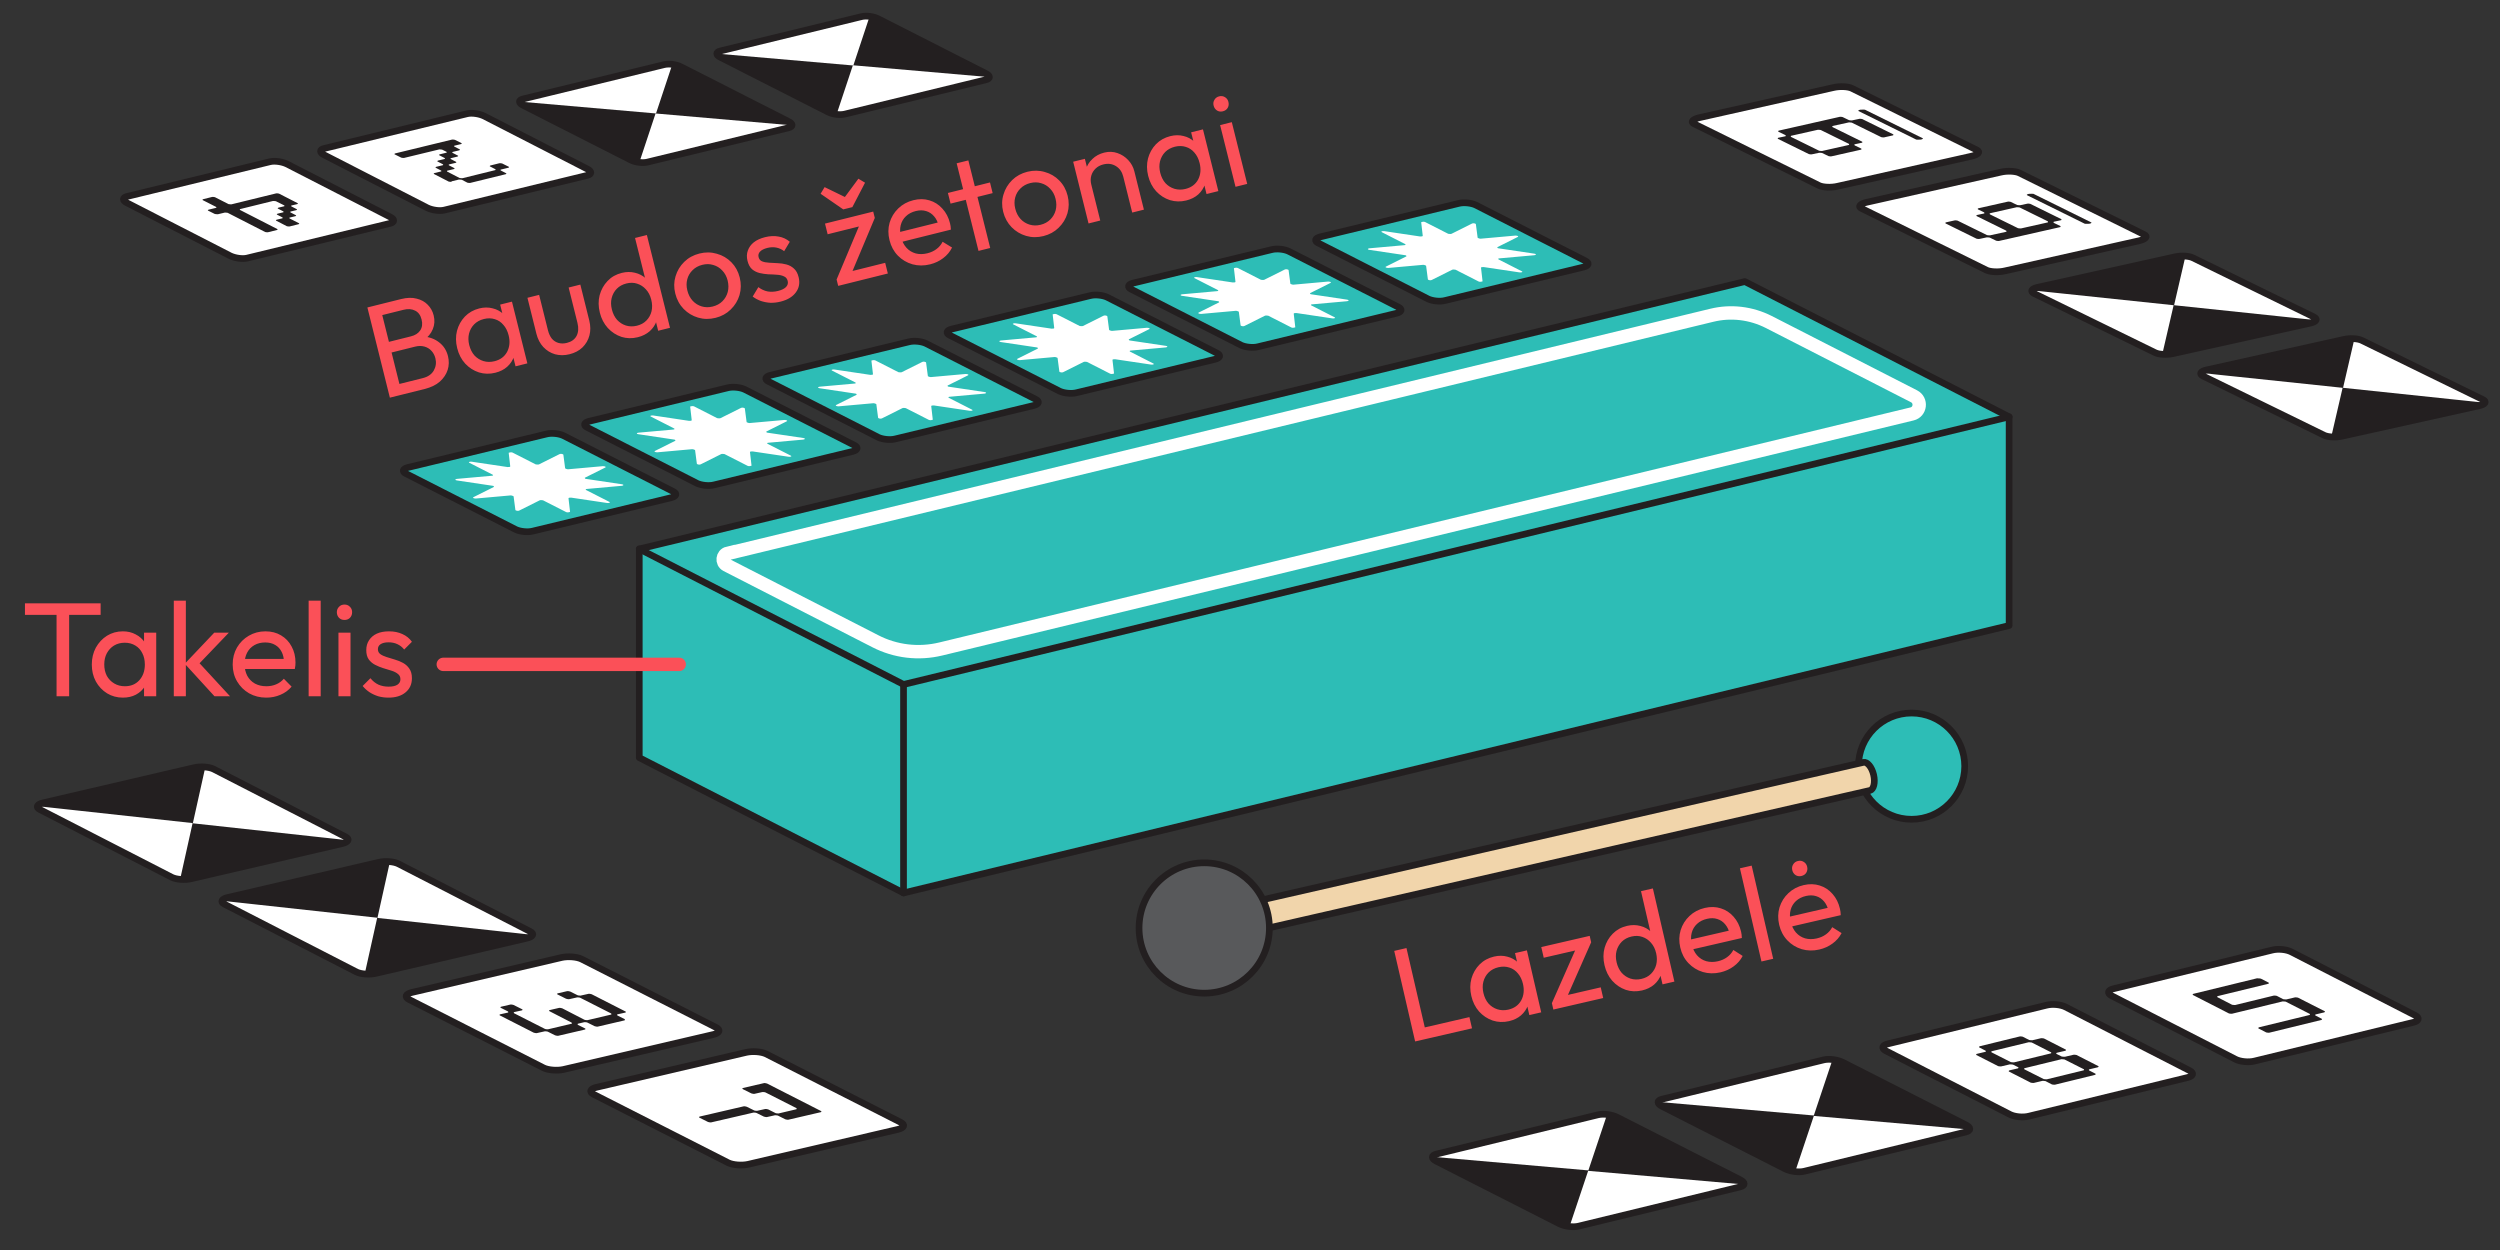 <svg width="112" height="56" viewBox="0 0 112 56" fill="none" xmlns="http://www.w3.org/2000/svg">
<rect x="0" y="0" width="112" height="56" fill="#333333" stroke="none"/>
<path d="M23.869 23.794L30.079 22.294C30.309 22.234 30.349 22.114 30.169 22.024L25.239 19.514C25.049 19.424 24.709 19.384 24.479 19.444L18.269 20.944C18.039 21.004 17.999 21.124 18.179 21.214L23.109 23.724C23.299 23.814 23.639 23.854 23.869 23.794Z" fill="#2DBDB6"/>
<path d="M23.869 23.794L30.079 22.294C30.309 22.234 30.349 22.114 30.169 22.024L25.239 19.514C25.049 19.424 24.709 19.384 24.479 19.444L18.269 20.944C18.039 21.004 17.999 21.124 18.179 21.214L23.109 23.724C23.299 23.814 23.639 23.854 23.869 23.794Z" stroke="#231F20" stroke-width="0.3" stroke-miterlimit="10"/>
<path d="M27.119 20.944L26.199 21.404C26.199 21.404 26.199 21.454 26.249 21.454L27.859 21.694C27.949 21.704 27.949 21.754 27.859 21.764L26.299 21.904C26.239 21.904 26.219 21.934 26.259 21.954L27.299 22.484C27.359 22.514 27.289 22.544 27.199 22.534L25.589 22.294C25.529 22.294 25.469 22.294 25.469 22.324L25.539 22.934C25.539 22.934 25.429 22.974 25.369 22.944L24.329 22.414C24.329 22.414 24.209 22.394 24.179 22.414L23.259 22.874C23.209 22.904 23.089 22.874 23.089 22.844L23.009 22.234C23.009 22.234 22.939 22.194 22.879 22.194L21.319 22.334C21.229 22.334 21.159 22.304 21.209 22.274L22.129 21.814C22.129 21.814 22.129 21.764 22.079 21.764L20.469 21.524C20.379 21.514 20.379 21.464 20.469 21.454L22.029 21.314C22.089 21.314 22.109 21.284 22.069 21.264L21.029 20.734C20.969 20.704 21.039 20.674 21.129 20.684L22.739 20.924C22.799 20.924 22.859 20.924 22.859 20.894L22.789 20.284C22.789 20.284 22.899 20.244 22.959 20.274L23.999 20.804C23.999 20.804 24.119 20.824 24.149 20.804L25.069 20.344C25.119 20.314 25.239 20.344 25.239 20.374L25.319 20.984C25.319 20.984 25.389 21.024 25.449 21.024L27.009 20.884C27.099 20.884 27.169 20.914 27.119 20.944Z" fill="white"/>
<path d="M31.989 21.724L38.199 20.224C38.429 20.164 38.469 20.044 38.289 19.954L33.359 17.444C33.169 17.354 32.829 17.314 32.599 17.374L26.389 18.874C26.159 18.934 26.119 19.054 26.299 19.144L31.229 21.654C31.419 21.744 31.759 21.784 31.989 21.724Z" fill="#2DBDB6"/>
<path d="M31.989 21.724L38.199 20.224C38.429 20.164 38.469 20.044 38.289 19.954L33.359 17.444C33.169 17.354 32.829 17.314 32.599 17.374L26.389 18.874C26.159 18.934 26.119 19.054 26.299 19.144L31.229 21.654C31.419 21.744 31.759 21.784 31.989 21.724Z" stroke="#231F20" stroke-width="0.3" stroke-miterlimit="10"/>
<path d="M35.249 18.873L34.329 19.334C34.329 19.334 34.329 19.384 34.379 19.384L35.989 19.623C36.079 19.634 36.079 19.683 35.989 19.694L34.429 19.834C34.369 19.834 34.349 19.863 34.389 19.884L35.429 20.413C35.489 20.444 35.419 20.474 35.329 20.463L33.719 20.224C33.659 20.224 33.599 20.224 33.599 20.253L33.669 20.863C33.669 20.863 33.559 20.904 33.499 20.873L32.459 20.343C32.459 20.343 32.339 20.323 32.309 20.343L31.389 20.803C31.339 20.834 31.219 20.803 31.219 20.773L31.139 20.163C31.139 20.163 31.069 20.123 31.009 20.123L29.449 20.264C29.359 20.264 29.289 20.233 29.339 20.203L30.259 19.744C30.259 19.744 30.259 19.694 30.209 19.694L28.599 19.453C28.509 19.444 28.509 19.393 28.599 19.384L30.159 19.244C30.219 19.244 30.239 19.213 30.199 19.194L29.159 18.663C29.099 18.634 29.169 18.604 29.259 18.613L30.869 18.854C30.929 18.854 30.989 18.854 30.989 18.823L30.919 18.213C30.919 18.213 31.029 18.174 31.089 18.203L32.129 18.733C32.129 18.733 32.249 18.753 32.279 18.733L33.199 18.273C33.249 18.244 33.369 18.273 33.369 18.303L33.449 18.913C33.449 18.913 33.519 18.953 33.579 18.953L35.139 18.814C35.229 18.814 35.299 18.843 35.249 18.873Z" fill="white"/>
<path d="M40.109 19.664L46.319 18.164C46.549 18.104 46.589 17.984 46.409 17.894L41.479 15.384C41.289 15.294 40.949 15.254 40.719 15.314L34.509 16.814C34.279 16.874 34.239 16.994 34.419 17.084L39.349 19.594C39.539 19.684 39.879 19.724 40.109 19.664Z" fill="#2DBDB6"/>
<path d="M40.109 19.664L46.319 18.164C46.549 18.104 46.589 17.984 46.409 17.894L41.479 15.384C41.289 15.294 40.949 15.254 40.719 15.314L34.509 16.814C34.279 16.874 34.239 16.994 34.419 17.084L39.349 19.594C39.539 19.684 39.879 19.724 40.109 19.664Z" stroke="#231F20" stroke-width="0.3" stroke-miterlimit="10"/>
<path d="M43.369 16.814L42.449 17.274C42.449 17.274 42.449 17.324 42.499 17.324L44.109 17.564C44.199 17.574 44.199 17.624 44.109 17.634L42.549 17.774C42.489 17.774 42.469 17.804 42.509 17.824L43.549 18.354C43.609 18.384 43.539 18.414 43.449 18.404L41.839 18.164C41.779 18.164 41.719 18.164 41.719 18.194L41.789 18.804C41.789 18.804 41.679 18.844 41.619 18.814L40.579 18.284C40.579 18.284 40.459 18.264 40.429 18.284L39.509 18.744C39.459 18.774 39.339 18.744 39.339 18.714L39.259 18.104C39.259 18.104 39.189 18.064 39.129 18.064L37.569 18.204C37.479 18.204 37.409 18.174 37.459 18.144L38.379 17.684C38.379 17.684 38.379 17.634 38.329 17.634L36.719 17.394C36.629 17.384 36.629 17.334 36.719 17.324L38.279 17.184C38.339 17.184 38.359 17.154 38.319 17.134L37.279 16.604C37.219 16.574 37.289 16.544 37.379 16.554L38.989 16.794C39.049 16.794 39.109 16.794 39.109 16.764L39.039 16.154C39.039 16.154 39.149 16.114 39.209 16.144L40.249 16.674C40.249 16.674 40.369 16.694 40.399 16.674L41.319 16.214C41.369 16.184 41.489 16.214 41.489 16.244L41.569 16.854C41.569 16.854 41.639 16.894 41.699 16.894L43.259 16.754C43.349 16.754 43.419 16.784 43.369 16.814Z" fill="white"/>
<path d="M48.229 17.594L54.439 16.094C54.669 16.034 54.709 15.914 54.529 15.824L49.599 13.314C49.409 13.224 49.069 13.184 48.839 13.244L42.629 14.744C42.399 14.804 42.359 14.924 42.539 15.014L47.469 17.524C47.659 17.614 47.999 17.654 48.229 17.594Z" fill="#2DBDB6"/>
<path d="M48.229 17.594L54.439 16.094C54.669 16.034 54.709 15.914 54.529 15.824L49.599 13.314C49.409 13.224 49.069 13.184 48.839 13.244L42.629 14.744C42.399 14.804 42.359 14.924 42.539 15.014L47.469 17.524C47.659 17.614 47.999 17.654 48.229 17.594Z" stroke="#231F20" stroke-width="0.3" stroke-miterlimit="10"/>
<path d="M51.489 14.744L50.569 15.204C50.569 15.204 50.569 15.254 50.619 15.254L52.229 15.494C52.319 15.504 52.319 15.554 52.229 15.564L50.669 15.704C50.609 15.704 50.589 15.734 50.629 15.754L51.669 16.284C51.729 16.314 51.659 16.344 51.569 16.334L49.959 16.094C49.899 16.094 49.839 16.094 49.839 16.124L49.909 16.734C49.909 16.734 49.799 16.774 49.739 16.744L48.699 16.214C48.699 16.214 48.579 16.194 48.549 16.214L47.629 16.674C47.579 16.704 47.459 16.674 47.459 16.644L47.379 16.034C47.379 16.034 47.309 15.994 47.249 15.994L45.689 16.134C45.599 16.134 45.529 16.104 45.579 16.074L46.499 15.614C46.499 15.614 46.499 15.564 46.449 15.564L44.839 15.324C44.749 15.314 44.749 15.264 44.839 15.254L46.399 15.114C46.459 15.114 46.479 15.084 46.439 15.064L45.399 14.534C45.339 14.504 45.409 14.474 45.499 14.484L47.109 14.724C47.169 14.724 47.229 14.724 47.229 14.694L47.159 14.084C47.159 14.084 47.269 14.044 47.329 14.074L48.369 14.604C48.369 14.604 48.489 14.624 48.519 14.604L49.439 14.144C49.489 14.114 49.609 14.144 49.609 14.174L49.689 14.784C49.689 14.784 49.759 14.824 49.819 14.824L51.379 14.684C51.469 14.684 51.539 14.714 51.489 14.744Z" fill="white"/>
<path d="M56.359 15.534L62.569 14.034C62.799 13.974 62.839 13.854 62.659 13.764L57.729 11.254C57.539 11.164 57.199 11.124 56.969 11.184L50.759 12.684C50.529 12.744 50.489 12.864 50.669 12.954L55.599 15.464C55.789 15.554 56.129 15.594 56.359 15.534Z" fill="#2DBDB6"/>
<path d="M56.359 15.534L62.569 14.034C62.799 13.974 62.839 13.854 62.659 13.764L57.729 11.254C57.539 11.164 57.199 11.124 56.969 11.184L50.759 12.684C50.529 12.744 50.489 12.864 50.669 12.954L55.599 15.464C55.789 15.554 56.129 15.594 56.359 15.534Z" stroke="#231F20" stroke-width="0.3" stroke-miterlimit="10"/>
<path d="M59.609 12.674L58.689 13.134C58.689 13.134 58.689 13.184 58.739 13.184L60.349 13.424C60.439 13.434 60.439 13.484 60.349 13.494L58.789 13.634C58.729 13.634 58.709 13.664 58.749 13.684L59.789 14.214C59.849 14.244 59.779 14.274 59.689 14.264L58.079 14.024C58.019 14.024 57.959 14.024 57.959 14.054L58.029 14.664C58.029 14.664 57.919 14.704 57.859 14.674L56.819 14.144C56.819 14.144 56.699 14.124 56.669 14.144L55.749 14.604C55.699 14.634 55.579 14.604 55.579 14.574L55.499 13.964C55.499 13.964 55.429 13.924 55.369 13.924L53.809 14.064C53.719 14.064 53.649 14.034 53.699 14.004L54.619 13.544C54.619 13.544 54.619 13.494 54.569 13.494L52.959 13.254C52.869 13.244 52.869 13.194 52.959 13.184L54.519 13.044C54.579 13.044 54.599 13.014 54.559 12.994L53.519 12.464C53.459 12.434 53.529 12.404 53.619 12.414L55.229 12.654C55.289 12.654 55.349 12.654 55.349 12.624L55.279 12.014C55.279 12.014 55.389 11.974 55.449 12.004L56.489 12.534C56.489 12.534 56.609 12.554 56.639 12.534L57.559 12.074C57.609 12.044 57.729 12.074 57.729 12.104L57.809 12.714C57.809 12.714 57.879 12.754 57.939 12.754L59.499 12.614C59.589 12.614 59.659 12.644 59.609 12.674Z" fill="white"/>
<path d="M64.739 13.463L70.949 11.963C71.179 11.903 71.219 11.784 71.039 11.694L66.109 9.183C65.919 9.093 65.579 9.053 65.349 9.113L59.139 10.614C58.909 10.674 58.869 10.793 59.049 10.883L63.979 13.393C64.169 13.483 64.509 13.524 64.739 13.463Z" fill="#2DBDB6"/>
<path d="M64.739 13.463L70.949 11.963C71.179 11.903 71.219 11.784 71.039 11.694L66.109 9.183C65.919 9.093 65.579 9.053 65.349 9.113L59.139 10.614C58.909 10.674 58.869 10.793 59.049 10.883L63.979 13.393C64.169 13.483 64.509 13.524 64.739 13.463Z" stroke="#231F20" stroke-width="0.3" stroke-miterlimit="10"/>
<path d="M67.999 10.614L67.079 11.074C67.079 11.074 67.079 11.124 67.129 11.124L68.739 11.364C68.829 11.374 68.829 11.424 68.739 11.434L67.179 11.574C67.119 11.574 67.099 11.604 67.139 11.624L68.179 12.154C68.239 12.184 68.169 12.214 68.079 12.204L66.469 11.964C66.409 11.964 66.349 11.964 66.349 11.994L66.419 12.604C66.419 12.604 66.309 12.644 66.249 12.614L65.209 12.084C65.209 12.084 65.089 12.064 65.059 12.084L64.139 12.544C64.089 12.574 63.969 12.544 63.969 12.514L63.889 11.904C63.889 11.904 63.819 11.864 63.759 11.864L62.199 12.004C62.109 12.004 62.039 11.974 62.089 11.944L63.009 11.484C63.009 11.484 63.009 11.434 62.959 11.434L61.349 11.194C61.259 11.184 61.259 11.134 61.349 11.124L62.909 10.984C62.969 10.984 62.989 10.954 62.949 10.934L61.909 10.404C61.849 10.374 61.919 10.344 62.009 10.354L63.619 10.594C63.679 10.594 63.739 10.594 63.739 10.564L63.669 9.954C63.669 9.954 63.779 9.914 63.839 9.944L64.879 10.474C64.879 10.474 64.999 10.494 65.029 10.474L65.949 10.014C65.999 9.984 66.119 10.014 66.119 10.044L66.199 10.654C66.199 10.654 66.269 10.694 66.329 10.694L67.889 10.554C67.979 10.554 68.049 10.584 67.999 10.614Z" fill="white"/>
<path d="M63.398 46.657L62.461 42.6L63.01 42.473L63.947 46.531L63.398 46.657ZM63.772 46.571L63.656 46.068L65.83 45.566L65.946 46.069L63.772 46.571ZM67.604 45.748C67.351 45.806 67.106 45.797 66.871 45.72C66.635 45.639 66.431 45.503 66.26 45.313C66.093 45.122 65.977 44.89 65.915 44.617C65.852 44.344 65.853 44.085 65.92 43.84C65.99 43.594 66.112 43.383 66.285 43.208C66.462 43.031 66.679 42.913 66.936 42.854C67.147 42.805 67.344 42.807 67.528 42.859C67.716 42.906 67.878 42.996 68.015 43.128C68.152 43.257 68.249 43.421 68.308 43.621L68.501 44.457C68.535 44.658 68.519 44.849 68.454 45.028C68.393 45.207 68.288 45.36 68.141 45.488C67.998 45.612 67.819 45.698 67.604 45.748ZM67.577 45.231C67.838 45.17 68.028 45.034 68.148 44.822C68.266 44.606 68.293 44.359 68.23 44.082C68.186 43.892 68.11 43.734 68.004 43.611C67.9 43.483 67.773 43.395 67.623 43.348C67.471 43.297 67.308 43.291 67.133 43.332C66.957 43.372 66.811 43.449 66.693 43.563C66.58 43.675 66.501 43.812 66.456 43.975C66.414 44.132 66.415 44.302 66.457 44.486C66.5 44.673 66.575 44.83 66.683 44.957C66.793 45.079 66.926 45.166 67.081 45.216C67.236 45.266 67.402 45.271 67.577 45.231ZM68.514 45.476L68.342 44.728L68.284 44.027L68.03 43.377L67.873 42.699L68.405 42.576L69.046 45.353L68.514 45.476ZM69.524 44.941L70.664 42.357L71.284 42.214L70.144 44.798L69.524 44.941ZM69.59 45.228L69.524 44.941L69.947 44.64L71.713 44.233L71.823 44.712L69.59 45.228ZM69.159 42.907L69.049 42.428L71.218 41.927L71.284 42.214L70.843 42.519L69.159 42.907ZM73.564 44.372C73.307 44.431 73.063 44.422 72.831 44.344C72.599 44.262 72.397 44.126 72.226 43.936C72.059 43.744 71.944 43.512 71.881 43.239C71.818 42.967 71.819 42.708 71.886 42.462C71.956 42.216 72.078 42.005 72.251 41.83C72.424 41.655 72.639 41.537 72.896 41.478C73.103 41.43 73.3 41.432 73.489 41.483C73.676 41.53 73.838 41.62 73.976 41.752C74.116 41.88 74.215 42.044 74.274 42.244L74.467 43.08C74.501 43.281 74.486 43.471 74.42 43.651C74.355 43.83 74.249 43.984 74.102 44.112C73.954 44.237 73.775 44.323 73.564 44.372ZM73.537 43.855C73.713 43.814 73.855 43.738 73.965 43.627C74.079 43.514 74.156 43.379 74.198 43.222C74.239 43.06 74.238 42.888 74.196 42.705C74.152 42.514 74.074 42.357 73.964 42.235C73.858 42.112 73.729 42.025 73.577 41.973C73.43 41.921 73.268 41.915 73.093 41.956C72.918 41.996 72.773 42.073 72.659 42.185C72.546 42.298 72.467 42.435 72.422 42.597C72.38 42.755 72.381 42.925 72.423 43.108C72.466 43.295 72.541 43.452 72.649 43.579C72.759 43.702 72.89 43.788 73.041 43.84C73.197 43.89 73.362 43.895 73.537 43.855ZM75.013 43.976L74.481 44.099L74.308 43.35L74.251 42.649L73.996 42L73.517 39.925L74.049 39.802L75.013 43.976ZM77.078 43.561C76.802 43.624 76.538 43.62 76.287 43.546C76.035 43.469 75.819 43.336 75.64 43.147C75.461 42.959 75.34 42.726 75.276 42.45C75.213 42.177 75.219 41.917 75.293 41.67C75.371 41.422 75.503 41.211 75.689 41.036C75.877 40.857 76.106 40.737 76.375 40.675C76.632 40.615 76.872 40.622 77.094 40.694C77.319 40.765 77.511 40.891 77.668 41.072C77.828 41.253 77.939 41.474 77.999 41.735C78.008 41.774 78.016 41.817 78.023 41.865C78.029 41.908 78.033 41.961 78.035 42.022L75.69 42.563L75.589 42.125L77.653 41.648L77.499 41.862C77.456 41.675 77.386 41.525 77.29 41.412C77.193 41.295 77.076 41.215 76.939 41.173C76.802 41.126 76.647 41.123 76.475 41.163C76.296 41.204 76.147 41.279 76.029 41.389C75.91 41.498 75.83 41.632 75.789 41.789C75.747 41.947 75.748 42.121 75.792 42.312C75.837 42.507 75.916 42.669 76.028 42.799C76.139 42.925 76.276 43.013 76.439 43.061C76.602 43.106 76.776 43.107 76.963 43.064C77.119 43.028 77.255 42.968 77.371 42.883C77.491 42.798 77.585 42.69 77.654 42.559L78.072 42.826C77.976 43.013 77.84 43.169 77.664 43.296C77.492 43.422 77.296 43.51 77.078 43.561ZM78.913 43.075L77.949 38.901L78.475 38.78L79.439 42.954L78.913 43.075ZM81.508 42.538C81.232 42.602 80.968 42.597 80.717 42.523C80.465 42.446 80.25 42.313 80.071 42.125C79.892 41.936 79.77 41.703 79.706 41.427C79.643 41.154 79.649 40.894 79.723 40.647C79.802 40.399 79.933 40.188 80.119 40.014C80.308 39.835 80.536 39.714 80.805 39.652C81.063 39.593 81.302 39.599 81.524 39.671C81.75 39.742 81.941 39.868 82.098 40.049C82.259 40.23 82.369 40.451 82.429 40.712C82.438 40.751 82.446 40.794 82.453 40.842C82.459 40.886 82.463 40.938 82.465 40.999L80.121 41.54L80.019 41.102L82.083 40.626L81.929 40.84C81.886 40.653 81.817 40.502 81.721 40.389C81.624 40.272 81.507 40.192 81.37 40.15C81.232 40.104 81.077 40.1 80.906 40.14C80.726 40.181 80.578 40.257 80.459 40.366C80.341 40.476 80.261 40.609 80.219 40.766C80.177 40.924 80.179 41.098 80.223 41.289C80.268 41.484 80.346 41.646 80.458 41.776C80.57 41.903 80.707 41.99 80.87 42.039C81.032 42.083 81.207 42.084 81.394 42.041C81.55 42.005 81.686 41.945 81.802 41.86C81.922 41.775 82.016 41.667 82.084 41.537L82.503 41.803C82.406 41.99 82.27 42.146 82.094 42.273C81.922 42.399 81.727 42.487 81.508 42.538ZM80.705 39.244C80.608 39.267 80.52 39.254 80.444 39.206C80.366 39.154 80.316 39.079 80.293 38.982C80.272 38.888 80.285 38.803 80.333 38.727C80.38 38.646 80.452 38.594 80.55 38.572C80.647 38.549 80.735 38.564 80.812 38.616C80.889 38.664 80.938 38.734 80.96 38.828C80.983 38.925 80.97 39.014 80.923 39.095C80.875 39.172 80.802 39.222 80.705 39.244Z" fill="#FB5058"/>
<path d="M17.833 17.724L17.714 17.246L18.936 16.941C19.169 16.883 19.335 16.77 19.433 16.601C19.53 16.429 19.554 16.245 19.506 16.051C19.473 15.919 19.414 15.808 19.33 15.718C19.245 15.624 19.138 15.56 19.01 15.525C18.886 15.491 18.75 15.491 18.602 15.528L17.363 15.837L17.244 15.36L18.402 15.071C18.596 15.023 18.737 14.934 18.824 14.805C18.915 14.671 18.936 14.507 18.887 14.313C18.839 14.119 18.742 13.987 18.596 13.916C18.45 13.841 18.278 13.828 18.08 13.878L16.945 14.161L16.825 13.683L17.972 13.397C18.236 13.332 18.468 13.325 18.666 13.379C18.868 13.428 19.033 13.518 19.161 13.651C19.293 13.783 19.382 13.943 19.428 14.129C19.483 14.346 19.47 14.551 19.39 14.744C19.314 14.936 19.174 15.107 18.968 15.258L18.971 15.072C19.254 15.1 19.491 15.191 19.682 15.345C19.876 15.495 20.005 15.698 20.069 15.954C20.122 16.168 20.118 16.373 20.056 16.57C19.993 16.767 19.876 16.942 19.705 17.096C19.536 17.245 19.31 17.355 19.026 17.426L17.833 17.724ZM17.466 17.815L16.459 13.775L17.006 13.638L18.013 17.679L17.466 17.815ZM22.191 16.699C21.938 16.762 21.694 16.757 21.457 16.684C21.22 16.607 21.014 16.475 20.839 16.288C20.668 16.099 20.549 15.869 20.482 15.598C20.414 15.326 20.411 15.067 20.473 14.821C20.539 14.573 20.657 14.36 20.827 14.182C21.001 14.003 21.216 13.881 21.472 13.817C21.682 13.765 21.879 13.763 22.064 13.812C22.253 13.855 22.416 13.942 22.556 14.072C22.695 14.199 22.795 14.361 22.857 14.56L23.065 15.393C23.102 15.594 23.09 15.784 23.028 15.965C22.97 16.144 22.868 16.299 22.723 16.43C22.582 16.556 22.404 16.646 22.191 16.699ZM22.155 16.182C22.415 16.117 22.602 15.978 22.718 15.764C22.833 15.545 22.856 15.298 22.787 15.023C22.739 14.833 22.662 14.677 22.553 14.556C22.447 14.429 22.319 14.344 22.167 14.299C22.015 14.251 21.852 14.248 21.677 14.292C21.502 14.335 21.357 14.415 21.242 14.53C21.13 14.645 21.053 14.783 21.012 14.946C20.973 15.104 20.976 15.274 21.021 15.457C21.068 15.643 21.146 15.799 21.255 15.924C21.368 16.044 21.502 16.128 21.658 16.176C21.814 16.224 21.98 16.226 22.155 16.182ZM23.096 16.411L22.91 15.666L22.841 14.966L22.575 14.321L22.407 13.646L22.936 13.514L23.626 16.279L23.096 16.411ZM25.515 15.87C25.29 15.926 25.074 15.927 24.866 15.871C24.661 15.811 24.486 15.702 24.339 15.545C24.193 15.387 24.09 15.189 24.03 14.948L23.629 13.341L24.153 13.21L24.548 14.794C24.586 14.945 24.644 15.071 24.722 15.171C24.804 15.266 24.902 15.33 25.018 15.363C25.133 15.396 25.259 15.396 25.395 15.362C25.6 15.311 25.745 15.207 25.83 15.05C25.913 14.889 25.927 14.694 25.87 14.464L25.475 12.881L25.999 12.75L26.399 14.357C26.459 14.598 26.462 14.822 26.406 15.03C26.351 15.237 26.247 15.415 26.094 15.565C25.945 15.709 25.752 15.811 25.515 15.87ZM28.575 15.107C28.319 15.171 28.075 15.166 27.842 15.092C27.608 15.014 27.404 14.882 27.229 14.694C27.059 14.506 26.939 14.276 26.872 14.004C26.804 13.733 26.801 13.474 26.863 13.227C26.93 12.98 27.048 12.767 27.218 12.589C27.387 12.41 27.6 12.289 27.857 12.225C28.062 12.174 28.26 12.172 28.449 12.22C28.637 12.264 28.801 12.351 28.941 12.481C29.083 12.606 29.185 12.768 29.247 12.967L29.455 13.799C29.493 14 29.48 14.191 29.418 14.371C29.356 14.552 29.253 14.707 29.108 14.838C28.962 14.965 28.785 15.055 28.575 15.107ZM28.539 14.591C28.714 14.547 28.855 14.468 28.963 14.355C29.074 14.241 29.15 14.104 29.189 13.946C29.226 13.784 29.223 13.612 29.177 13.43C29.13 13.239 29.05 13.084 28.937 12.964C28.829 12.842 28.698 12.758 28.546 12.709C28.398 12.659 28.236 12.656 28.061 12.7C27.887 12.743 27.744 12.822 27.632 12.937C27.52 13.051 27.444 13.19 27.402 13.353C27.363 13.511 27.366 13.681 27.412 13.864C27.458 14.05 27.536 14.206 27.646 14.331C27.758 14.451 27.891 14.536 28.043 14.584C28.199 14.632 28.364 14.634 28.539 14.591ZM30.016 14.686L29.486 14.818L29.3 14.073L29.231 13.373L28.965 12.728L28.45 10.661L28.98 10.529L30.016 14.686ZM32.057 14.239C31.785 14.307 31.525 14.304 31.275 14.23C31.026 14.156 30.81 14.026 30.628 13.841C30.445 13.652 30.319 13.421 30.252 13.149C30.185 12.882 30.189 12.625 30.264 12.38C30.337 12.13 30.467 11.915 30.653 11.732C30.838 11.55 31.067 11.425 31.338 11.357C31.606 11.29 31.865 11.294 32.114 11.368C32.366 11.437 32.583 11.564 32.766 11.75C32.948 11.935 33.072 12.162 33.139 12.429C33.207 12.701 33.204 12.963 33.131 13.217C33.057 13.466 32.926 13.682 32.736 13.866C32.551 14.048 32.325 14.172 32.057 14.239ZM31.93 13.732C32.105 13.689 32.25 13.61 32.366 13.494C32.481 13.379 32.56 13.242 32.603 13.082C32.645 12.919 32.643 12.747 32.598 12.564C32.553 12.386 32.473 12.237 32.356 12.117C32.244 11.997 32.11 11.915 31.955 11.871C31.803 11.823 31.639 11.82 31.465 11.864C31.29 11.907 31.145 11.987 31.029 12.102C30.913 12.214 30.833 12.349 30.79 12.508C30.747 12.667 30.748 12.836 30.793 13.014C30.838 13.197 30.918 13.35 31.031 13.474C31.144 13.595 31.278 13.679 31.434 13.726C31.59 13.774 31.756 13.776 31.93 13.732ZM34.97 13.513C34.815 13.551 34.662 13.569 34.513 13.565C34.367 13.556 34.226 13.529 34.091 13.485C33.955 13.436 33.832 13.37 33.72 13.286L33.974 12.864C34.105 12.963 34.245 13.028 34.392 13.057C34.539 13.082 34.694 13.075 34.857 13.034C35.02 12.993 35.139 12.935 35.215 12.858C35.29 12.777 35.314 12.687 35.289 12.586C35.264 12.485 35.208 12.417 35.121 12.381C35.036 12.34 34.933 12.316 34.812 12.309C34.69 12.298 34.56 12.291 34.424 12.289C34.29 12.281 34.159 12.262 34.032 12.232C33.905 12.201 33.792 12.145 33.693 12.062C33.598 11.979 33.53 11.854 33.488 11.687C33.447 11.52 33.452 11.366 33.503 11.226C33.554 11.081 33.642 10.958 33.77 10.856C33.901 10.753 34.069 10.676 34.275 10.625C34.492 10.571 34.694 10.562 34.88 10.598C35.069 10.629 35.237 10.707 35.383 10.831L35.13 11.253C35.027 11.171 34.911 11.118 34.781 11.092C34.655 11.066 34.52 11.071 34.376 11.107C34.225 11.145 34.115 11.201 34.047 11.275C33.982 11.345 33.961 11.427 33.985 11.52C34.008 11.613 34.061 11.676 34.143 11.709C34.225 11.742 34.327 11.762 34.449 11.769C34.574 11.775 34.703 11.782 34.837 11.79C34.97 11.794 35.101 11.813 35.229 11.847C35.357 11.881 35.469 11.941 35.565 12.029C35.664 12.115 35.736 12.244 35.778 12.415C35.843 12.675 35.801 12.903 35.653 13.101C35.508 13.298 35.281 13.435 34.97 13.513ZM37.48 12.522L38.574 9.918L39.191 9.764L38.097 12.368L37.48 12.522ZM37.551 12.807L37.48 12.522L37.897 12.214L39.656 11.775L39.775 12.253L37.551 12.807ZM37.079 10.495L36.96 10.017L39.12 9.479L39.191 9.764L38.756 10.077L37.079 10.495ZM38.456 8.006L38.754 8.185L38.186 9.279L37.778 9.381L36.763 8.681L36.942 8.383L38.068 8.931L37.712 9.014L38.456 8.006ZM41.671 11.842C41.395 11.911 41.132 11.91 40.879 11.841C40.626 11.768 40.408 11.639 40.226 11.454C40.044 11.268 39.919 11.038 39.85 10.762C39.782 10.491 39.783 10.231 39.853 9.982C39.927 9.733 40.055 9.52 40.238 9.342C40.423 9.16 40.65 9.036 40.918 8.969C41.174 8.905 41.413 8.907 41.636 8.975C41.863 9.042 42.057 9.165 42.217 9.344C42.381 9.521 42.495 9.74 42.56 10C42.569 10.039 42.578 10.082 42.586 10.13C42.593 10.173 42.598 10.226 42.6 10.287L40.266 10.869L40.157 10.432L42.212 9.92L42.062 10.137C42.016 9.95 41.944 9.801 41.846 9.69C41.747 9.574 41.628 9.497 41.491 9.457C41.352 9.413 41.197 9.412 41.026 9.455C40.848 9.499 40.7 9.577 40.584 9.689C40.467 9.8 40.39 9.935 40.351 10.093C40.312 10.252 40.316 10.426 40.364 10.616C40.412 10.81 40.493 10.971 40.608 11.099C40.721 11.223 40.86 11.308 41.024 11.354C41.187 11.396 41.361 11.393 41.548 11.347C41.703 11.308 41.838 11.246 41.952 11.16C42.071 11.072 42.163 10.963 42.229 10.831L42.652 11.09C42.559 11.278 42.426 11.437 42.252 11.567C42.082 11.696 41.888 11.788 41.671 11.842ZM43.837 11.24L42.858 7.316L43.382 7.186L44.361 11.11L43.837 11.24ZM42.585 9.122L42.466 8.645L44.352 8.174L44.471 8.652L42.585 9.122ZM46.748 10.576C46.476 10.644 46.215 10.641 45.966 10.567C45.717 10.493 45.501 10.363 45.319 10.178C45.136 9.989 45.01 9.758 44.942 9.487C44.876 9.219 44.88 8.962 44.955 8.717C45.028 8.467 45.158 8.252 45.343 8.069C45.529 7.887 45.757 7.762 46.029 7.694C46.297 7.628 46.555 7.631 46.805 7.705C47.057 7.774 47.274 7.901 47.456 8.087C47.639 8.272 47.763 8.499 47.83 8.767C47.898 9.038 47.895 9.301 47.822 9.554C47.748 9.803 47.617 10.019 47.427 10.203C47.242 10.385 47.015 10.509 46.748 10.576ZM46.621 10.07C46.796 10.026 46.941 9.947 47.057 9.831C47.172 9.716 47.251 9.579 47.294 9.42C47.336 9.257 47.334 9.084 47.288 8.902C47.244 8.723 47.164 8.574 47.047 8.455C46.935 8.334 46.801 8.252 46.646 8.208C46.493 8.16 46.33 8.157 46.155 8.201C45.981 8.244 45.836 8.324 45.72 8.439C45.604 8.551 45.524 8.686 45.481 8.845C45.438 9.004 45.439 9.173 45.484 9.352C45.529 9.534 45.609 9.687 45.722 9.812C45.835 9.932 45.969 10.016 46.125 10.063C46.281 10.111 46.447 10.113 46.621 10.07ZM50.723 9.523L50.321 7.91C50.269 7.701 50.16 7.545 49.994 7.442C49.828 7.339 49.641 7.313 49.431 7.366C49.291 7.4 49.175 7.462 49.082 7.552C48.989 7.641 48.924 7.748 48.889 7.872C48.854 7.996 48.854 8.128 48.889 8.268L48.643 8.199C48.591 7.989 48.591 7.791 48.644 7.605C48.696 7.419 48.794 7.258 48.938 7.124C49.081 6.985 49.257 6.89 49.466 6.837C49.676 6.785 49.873 6.792 50.059 6.857C50.248 6.921 50.41 7.027 50.546 7.174C50.681 7.318 50.772 7.485 50.819 7.675L51.247 9.392L50.723 9.523ZM48.767 10.011L48.078 7.245L48.602 7.115L49.291 9.88L48.767 10.011ZM53.147 8.981C52.895 9.043 52.651 9.038 52.414 8.966C52.176 8.889 51.97 8.757 51.796 8.569C51.625 8.381 51.506 8.151 51.438 7.879C51.37 7.608 51.368 7.349 51.43 7.102C51.496 6.855 51.614 6.642 51.784 6.464C51.958 6.284 52.173 6.163 52.429 6.099C52.638 6.047 52.836 6.045 53.021 6.093C53.209 6.137 53.373 6.224 53.513 6.354C53.651 6.48 53.752 6.643 53.814 6.842L54.021 7.674C54.059 7.875 54.047 8.066 53.984 8.246C53.926 8.426 53.825 8.581 53.68 8.712C53.538 8.838 53.361 8.927 53.147 8.981ZM53.111 8.464C53.371 8.399 53.559 8.26 53.675 8.045C53.789 7.827 53.812 7.58 53.743 7.305C53.696 7.114 53.618 6.959 53.51 6.837C53.404 6.711 53.275 6.626 53.124 6.581C52.972 6.532 52.808 6.53 52.634 6.573C52.459 6.617 52.314 6.696 52.198 6.812C52.087 6.926 52.01 7.065 51.968 7.228C51.929 7.386 51.932 7.556 51.978 7.739C52.025 7.925 52.102 8.081 52.212 8.206C52.325 8.326 52.459 8.41 52.615 8.458C52.771 8.505 52.937 8.507 53.111 8.464ZM54.053 8.693L53.867 7.948L53.797 7.248L53.532 6.603L53.363 5.928L53.893 5.796L54.582 8.561L54.053 8.693ZM55.351 8.369L54.661 5.604L55.185 5.473L55.875 8.239L55.351 8.369ZM54.786 4.986C54.689 5.01 54.601 4.999 54.524 4.952C54.445 4.901 54.394 4.828 54.37 4.731C54.346 4.637 54.358 4.552 54.405 4.475C54.45 4.393 54.522 4.34 54.619 4.316C54.716 4.292 54.803 4.305 54.882 4.355C54.96 4.402 55.01 4.472 55.033 4.565C55.057 4.662 55.047 4.751 55.001 4.833C54.955 4.91 54.883 4.961 54.786 4.986Z" fill="#FB5058"/>
<path d="M88.069 50.393L82.559 47.593C82.319 47.473 81.939 47.423 81.699 47.483L74.459 49.243C74.219 49.303 74.219 49.443 74.459 49.563L79.969 52.363C80.209 52.483 80.589 52.533 80.829 52.473L88.069 50.713C88.309 50.653 88.309 50.513 88.069 50.393Z" fill="#231F20"/>
<path d="M88.009 50.734L80.879 52.474C80.749 52.504 80.579 52.514 80.419 52.504L81.259 49.994L88.239 50.604C88.219 50.664 88.139 50.714 88.009 50.744V50.734Z" fill="white"/>
<path d="M74.509 49.234L81.639 47.494C81.769 47.464 81.939 47.454 82.099 47.464L81.259 49.974L74.279 49.364C74.299 49.304 74.379 49.254 74.509 49.224V49.234Z" fill="white"/>
<path d="M88.069 50.393L82.559 47.593C82.319 47.473 81.939 47.423 81.699 47.483L74.459 49.243C74.219 49.303 74.219 49.443 74.459 49.563L79.969 52.363C80.209 52.483 80.589 52.533 80.829 52.473L88.069 50.713C88.309 50.653 88.309 50.513 88.069 50.393Z" stroke="#231F20" stroke-width="0.3" stroke-miterlimit="10"/>
<path d="M77.959 52.853L72.449 50.053C72.209 49.933 71.829 49.883 71.589 49.943L64.349 51.703C64.109 51.763 64.109 51.903 64.349 52.023L69.859 54.823C70.099 54.943 70.479 54.993 70.719 54.933L77.959 53.173C78.199 53.113 78.199 52.973 77.959 52.853Z" fill="#231F20"/>
<path d="M77.899 53.194L70.769 54.934C70.639 54.964 70.469 54.974 70.309 54.964L71.149 52.454L78.129 53.064C78.109 53.124 78.029 53.174 77.899 53.204V53.194Z" fill="white"/>
<path d="M64.409 51.694L71.539 49.954C71.669 49.924 71.839 49.914 71.999 49.924L71.159 52.434L64.179 51.824C64.199 51.764 64.279 51.714 64.409 51.684V51.694Z" fill="white"/>
<path d="M77.959 52.853L72.449 50.053C72.209 49.933 71.829 49.883 71.589 49.943L64.349 51.703C64.109 51.763 64.109 51.903 64.349 52.023L69.859 54.823C70.099 54.943 70.479 54.993 70.719 54.933L77.959 53.173C78.199 53.113 78.199 52.973 77.959 52.853Z" stroke="#231F20" stroke-width="0.3" stroke-miterlimit="10"/>
<path d="M97.999 48.274L90.899 50.004C90.629 50.074 90.249 50.034 90.039 49.924L84.479 47.074C84.269 46.964 84.319 46.824 84.579 46.764L91.679 45.034C91.949 44.964 92.329 45.004 92.539 45.114L98.099 47.964C98.309 48.074 98.259 48.214 97.999 48.274Z" fill="white" stroke="#231F20" stroke-width="0.3" stroke-miterlimit="10"/>
<path d="M100.149 47.454L94.589 44.604C94.379 44.494 94.429 44.354 94.689 44.294L101.789 42.564C102.059 42.494 102.439 42.534 102.649 42.644L108.209 45.494C108.419 45.604 108.369 45.744 108.109 45.804L101.009 47.534C100.739 47.604 100.359 47.564 100.149 47.454Z" fill="white" stroke="#231F20" stroke-width="0.3" stroke-miterlimit="10"/>
<path d="M91.429 46.514L91.049 46.603C91.049 46.603 90.939 46.603 90.909 46.593L90.619 46.444C90.619 46.444 90.519 46.423 90.479 46.434L88.689 46.873C88.689 46.873 88.639 46.904 88.669 46.923L88.959 47.074C88.959 47.074 88.989 47.114 88.939 47.123L88.559 47.214C88.559 47.214 88.509 47.243 88.539 47.264L89.519 47.764C89.519 47.764 89.619 47.783 89.659 47.773L90.039 47.684C90.039 47.684 90.149 47.684 90.179 47.694L90.419 47.813C90.419 47.813 90.449 47.853 90.399 47.864L90.019 47.953C90.019 47.953 89.969 47.983 89.999 48.004L90.979 48.504C90.979 48.504 91.079 48.523 91.119 48.514L91.499 48.423C91.499 48.423 91.609 48.423 91.639 48.434L91.929 48.584C91.929 48.584 92.029 48.603 92.069 48.593L93.859 48.154C93.859 48.154 93.909 48.123 93.879 48.103L93.589 47.953C93.589 47.953 93.559 47.913 93.609 47.904L93.989 47.813C93.989 47.813 94.039 47.783 94.009 47.764L93.029 47.264C93.029 47.264 92.929 47.243 92.889 47.254L92.509 47.343C92.509 47.343 92.399 47.343 92.369 47.334L92.129 47.214C92.129 47.214 92.099 47.173 92.149 47.163L92.529 47.074C92.529 47.074 92.579 47.044 92.549 47.023L91.569 46.523C91.569 46.523 91.469 46.504 91.429 46.514ZM93.339 47.953L91.699 48.353C91.699 48.353 91.589 48.353 91.559 48.343L90.689 47.904C90.689 47.904 90.659 47.864 90.709 47.853L92.349 47.453C92.349 47.453 92.459 47.453 92.489 47.464L93.359 47.904C93.359 47.904 93.389 47.944 93.339 47.953ZM89.239 47.093L90.879 46.694C90.879 46.694 90.989 46.694 91.019 46.703L91.889 47.144C91.889 47.144 91.919 47.184 91.869 47.194L90.229 47.593C90.229 47.593 90.119 47.593 90.089 47.584L89.219 47.144C89.219 47.144 89.189 47.103 89.239 47.093Z" fill="#231F20"/>
<path d="M101.129 43.824L98.259 44.524C98.259 44.524 98.209 44.554 98.239 44.574L99.859 45.404C99.859 45.404 99.959 45.424 99.999 45.414L102.259 44.864C102.259 44.864 102.369 44.864 102.399 44.874L103.479 45.424C103.479 45.424 103.509 45.464 103.459 45.474L101.199 46.024C101.199 46.024 101.149 46.054 101.179 46.074L101.529 46.254C101.529 46.254 101.629 46.274 101.669 46.264L103.999 45.694C103.999 45.694 104.049 45.664 104.019 45.644L103.729 45.494C103.729 45.494 103.699 45.454 103.749 45.444L104.129 45.354C104.129 45.354 104.179 45.324 104.149 45.304L102.949 44.694C102.949 44.694 102.849 44.674 102.809 44.684L102.429 44.774C102.429 44.774 102.319 44.774 102.289 44.764L101.999 44.614C101.999 44.614 101.899 44.594 101.859 44.604L100.139 45.024C100.139 45.024 100.029 45.024 99.999 45.014L99.339 44.674C99.339 44.674 99.309 44.634 99.359 44.624L101.619 44.074C101.619 44.074 101.669 44.044 101.639 44.024L101.289 43.844C101.289 43.844 101.189 43.824 101.149 43.834L101.129 43.824Z" fill="#231F20"/>
<path d="M44.169 3.294L39.349 0.844C39.139 0.734 38.809 0.694 38.599 0.744L32.269 2.284C32.059 2.334 32.059 2.464 32.269 2.564L37.089 5.014C37.299 5.124 37.629 5.164 37.839 5.114L44.169 3.574C44.379 3.524 44.379 3.394 44.169 3.294Z" fill="#231F20"/>
<path d="M44.118 3.584L37.879 5.104C37.758 5.134 37.618 5.144 37.478 5.124L38.209 2.924L44.309 3.454C44.309 3.454 44.218 3.544 44.108 3.574L44.118 3.584Z" fill="white"/>
<path d="M32.319 2.274L38.559 0.754C38.679 0.724 38.819 0.714 38.959 0.734L38.229 2.934L32.129 2.404C32.129 2.404 32.219 2.314 32.329 2.284L32.319 2.274Z" fill="white"/>
<path d="M44.169 3.294L39.349 0.844C39.139 0.734 38.809 0.694 38.599 0.744L32.269 2.284C32.059 2.334 32.059 2.464 32.269 2.564L37.089 5.014C37.299 5.124 37.629 5.164 37.839 5.114L44.169 3.574C44.379 3.524 44.379 3.394 44.169 3.294Z" stroke="#231F20" stroke-width="0.3" stroke-miterlimit="10"/>
<path d="M35.329 5.444L30.509 2.994C30.299 2.884 29.969 2.844 29.759 2.894L23.429 4.434C23.219 4.484 23.219 4.614 23.429 4.714L28.249 7.164C28.459 7.274 28.789 7.314 28.999 7.264L35.329 5.724C35.539 5.674 35.539 5.544 35.329 5.444Z" fill="#231F20"/>
<path d="M35.279 5.744L29.039 7.264C28.919 7.294 28.779 7.304 28.639 7.284L29.369 5.084L35.469 5.614C35.469 5.614 35.379 5.704 35.269 5.734L35.279 5.744Z" fill="white"/>
<path d="M23.479 4.423L29.719 2.903C29.839 2.873 29.979 2.863 30.119 2.883L29.389 5.083L23.289 4.553C23.289 4.553 23.379 4.463 23.489 4.433L23.479 4.423Z" fill="white"/>
<path d="M35.329 5.444L30.509 2.994C30.299 2.884 29.969 2.844 29.759 2.894L23.429 4.434C23.219 4.484 23.219 4.614 23.429 4.714L28.249 7.164C28.459 7.274 28.789 7.314 28.999 7.264L35.329 5.724C35.539 5.674 35.539 5.544 35.329 5.444Z" stroke="#231F20" stroke-width="0.3" stroke-miterlimit="10"/>
<path d="M21.679 5.194L26.319 7.574C26.519 7.674 26.519 7.804 26.319 7.854L19.899 9.414C19.689 9.464 19.359 9.414 19.149 9.314L14.509 6.934C14.309 6.834 14.309 6.704 14.509 6.654L20.929 5.094C21.139 5.044 21.469 5.094 21.679 5.194Z" fill="white" stroke="#231F20" stroke-width="0.3" stroke-miterlimit="10"/>
<path d="M12.849 7.344L17.489 9.724C17.689 9.824 17.689 9.954 17.489 10.004L11.069 11.564C10.859 11.614 10.529 11.564 10.319 11.464L5.679 9.084C5.479 8.984 5.479 8.854 5.679 8.804L12.099 7.244C12.309 7.194 12.639 7.244 12.849 7.344Z" fill="white" stroke="#231F20" stroke-width="0.3" stroke-miterlimit="10"/>
<path d="M9.739 9.604L10.069 9.524C10.069 9.524 10.169 9.524 10.199 9.534L11.879 10.394C11.879 10.394 11.969 10.414 12.009 10.404L12.409 10.304C12.409 10.304 12.459 10.274 12.429 10.264L10.749 9.404C10.749 9.404 10.729 9.364 10.769 9.364L12.229 9.004C12.229 9.004 12.329 9.004 12.359 9.014L12.739 9.204C12.739 9.204 12.759 9.244 12.719 9.244L12.469 9.304C12.469 9.304 12.419 9.334 12.449 9.344L12.699 9.474C12.699 9.474 12.719 9.514 12.679 9.514L12.429 9.574C12.429 9.574 12.379 9.604 12.409 9.614L12.659 9.744C12.659 9.744 12.679 9.784 12.639 9.784L12.389 9.844C12.389 9.844 12.339 9.874 12.369 9.884L12.849 10.134C12.849 10.134 12.939 10.154 12.979 10.144L13.379 10.044C13.379 10.044 13.429 10.014 13.399 10.004L12.969 9.784C12.969 9.784 12.949 9.744 12.989 9.744L13.239 9.684C13.239 9.684 13.289 9.654 13.259 9.644L13.009 9.514C13.009 9.514 12.989 9.474 13.029 9.474L13.279 9.414C13.279 9.414 13.329 9.384 13.299 9.374L13.049 9.244C13.049 9.244 13.029 9.204 13.069 9.204L13.319 9.144C13.319 9.144 13.369 9.114 13.339 9.104L12.499 8.674C12.499 8.674 12.409 8.654 12.369 8.664L10.369 9.154C10.369 9.154 10.269 9.154 10.239 9.144L9.629 8.834C9.629 8.834 9.539 8.814 9.499 8.824L9.099 8.924C9.099 8.924 9.049 8.954 9.079 8.964L9.689 9.274C9.689 9.274 9.709 9.314 9.669 9.314L9.339 9.394C9.339 9.394 9.289 9.424 9.319 9.434L9.619 9.584C9.619 9.584 9.709 9.604 9.749 9.594L9.739 9.604Z" fill="#231F20"/>
<path d="M20.229 8.124L20.558 8.044C20.558 8.044 20.659 8.044 20.689 8.054L20.939 8.184C20.939 8.184 21.029 8.204 21.069 8.194L22.659 7.804C22.659 7.804 22.709 7.774 22.678 7.764L22.428 7.634C22.428 7.634 22.409 7.594 22.448 7.594L22.779 7.514C22.779 7.514 22.828 7.484 22.799 7.474L22.498 7.324C22.498 7.324 22.409 7.304 22.369 7.314L21.968 7.414C21.968 7.414 21.919 7.444 21.948 7.454L22.198 7.584C22.198 7.584 22.218 7.624 22.178 7.624L20.718 7.984C20.718 7.984 20.619 7.984 20.588 7.974L20.029 7.684C20.029 7.684 20.009 7.644 20.049 7.644L20.338 7.574C20.338 7.574 20.389 7.544 20.358 7.534L20.108 7.404C20.108 7.404 20.088 7.364 20.128 7.364L20.419 7.294C20.419 7.294 20.468 7.264 20.439 7.254L20.189 7.124C20.189 7.124 20.169 7.084 20.209 7.084L20.498 7.014C20.498 7.014 20.549 6.984 20.518 6.974L20.268 6.844C20.268 6.844 20.248 6.804 20.288 6.804L20.578 6.734C20.578 6.734 20.628 6.704 20.599 6.694L20.349 6.564C20.349 6.564 20.328 6.524 20.369 6.524L20.659 6.454C20.659 6.454 20.709 6.424 20.678 6.414L20.378 6.264C20.378 6.264 20.288 6.244 20.248 6.254L17.698 6.874C17.698 6.874 17.648 6.904 17.678 6.914L17.979 7.064C17.979 7.064 18.069 7.084 18.108 7.074L19.678 6.694C19.678 6.694 19.779 6.694 19.808 6.704L20.009 6.804C20.009 6.804 20.029 6.844 19.988 6.844L19.698 6.914C19.698 6.914 19.648 6.944 19.678 6.954L19.928 7.084C19.928 7.084 19.948 7.124 19.909 7.124L19.619 7.194C19.619 7.194 19.569 7.224 19.599 7.234L19.849 7.364C19.849 7.364 19.869 7.404 19.828 7.404L19.538 7.474C19.538 7.474 19.488 7.504 19.518 7.514L19.768 7.644C19.768 7.644 19.788 7.684 19.748 7.684L19.459 7.754C19.459 7.754 19.409 7.784 19.439 7.794L20.099 8.134C20.099 8.134 20.189 8.154 20.229 8.144V8.124Z" fill="#231F20"/>
<path d="M78.169 12.614L90.009 18.674L40.479 30.664L28.639 24.594L78.169 12.614Z" fill="#2DBDB6"/>
<path d="M32.609 24.794L76.689 14.124C77.549 13.914 78.449 14.024 79.239 14.424L85.749 17.754C86.099 17.934 86.039 18.454 85.659 18.544L42.149 29.074C41.159 29.314 40.119 29.194 39.209 28.724L32.549 25.314C32.319 25.194 32.359 24.844 32.609 24.784V24.794Z" stroke="white" stroke-width="0.6" stroke-miterlimit="10"/>
<path d="M90.008 28.024V18.674L40.478 30.664V40.004L90.008 28.024Z" fill="#2DBDB6"/>
<path d="M28.639 33.944V24.594L40.479 30.664V40.004L28.639 33.944Z" fill="#2DBDB6"/>
<g style="mix-blend-mode:multiply">
<path d="M90.009 18.674L40.479 30.664L28.639 24.594" stroke="#231F20" stroke-width="0.3" stroke-linecap="round" stroke-linejoin="round"/>
</g>
<g style="mix-blend-mode:multiply">
<path d="M28.639 24.594L78.169 12.614L90.009 18.674V28.024L40.479 40.004L28.639 33.944V24.594Z" stroke="#231F20" stroke-width="0.3" stroke-linecap="round" stroke-linejoin="round"/>
</g>
<g style="mix-blend-mode:multiply">
<path d="M40.478 30.664V40.004" stroke="#231F20" stroke-width="0.3" stroke-linecap="round" stroke-linejoin="round"/>
</g>
<path d="M85.639 36.704C86.953 36.704 88.019 35.639 88.019 34.324C88.019 33.01 86.953 31.944 85.639 31.944C84.324 31.944 83.259 33.01 83.259 34.324C83.259 35.639 84.324 36.704 85.639 36.704Z" fill="#2DBDB6"/>
<path d="M85.639 36.704C86.953 36.704 88.019 35.639 88.019 34.324C88.019 33.01 86.953 31.944 85.639 31.944C84.324 31.944 83.259 33.01 83.259 34.324C83.259 35.639 84.324 36.704 85.639 36.704Z" stroke="#231F20" stroke-width="0.3" stroke-miterlimit="10"/>
<path d="M83.769 35.414L56.569 41.634C56.399 41.674 56.189 41.424 56.109 41.074C56.029 40.724 56.109 40.414 56.279 40.374L83.479 34.154C83.649 34.114 83.859 34.364 83.939 34.714C84.019 35.064 83.939 35.374 83.769 35.414Z" fill="#F1D5AB" stroke="#231F20" stroke-width="0.3" stroke-miterlimit="10"/>
<path d="M53.949 44.494C55.562 44.494 56.869 43.187 56.869 41.574C56.869 39.962 55.562 38.654 53.949 38.654C52.337 38.654 51.029 39.962 51.029 41.574C51.029 43.187 52.337 44.494 53.949 44.494Z" fill="#58595B" stroke="#231F20" stroke-width="0.3" stroke-miterlimit="10"/>
<path d="M1.949 35.964L8.689 34.394C8.979 34.324 9.369 34.354 9.569 34.454L15.489 37.494C15.688 37.594 15.608 37.734 15.319 37.794L8.579 39.364C8.289 39.434 7.899 39.404 7.699 39.304L1.779 36.264C1.579 36.164 1.659 36.024 1.949 35.964Z" fill="#231F20"/>
<path d="M1.819 36.294L7.649 39.284C7.759 39.344 7.909 39.384 8.069 39.394L8.629 36.874L1.669 36.114C1.659 36.174 1.699 36.234 1.809 36.294H1.819Z" fill="white"/>
<path d="M15.449 37.464L9.619 34.474C9.509 34.414 9.359 34.374 9.199 34.364L8.639 36.884L15.599 37.644C15.609 37.584 15.569 37.524 15.459 37.464H15.449Z" fill="white"/>
<path d="M1.949 35.964L8.689 34.394C8.979 34.324 9.369 34.354 9.569 34.454L15.489 37.494C15.688 37.594 15.608 37.734 15.319 37.794L8.579 39.364C8.289 39.434 7.899 39.404 7.699 39.304L1.779 36.264C1.579 36.164 1.659 36.024 1.949 35.964Z" stroke="#231F20" stroke-width="0.3" stroke-miterlimit="10"/>
<path d="M10.219 40.204L16.959 38.634C17.249 38.564 17.639 38.594 17.839 38.694L23.759 41.734C23.959 41.834 23.879 41.974 23.589 42.034L16.849 43.604C16.559 43.674 16.169 43.644 15.969 43.544L10.049 40.504C9.849 40.404 9.929 40.264 10.219 40.204Z" fill="#231F20"/>
<path d="M18.439 44.464L25.169 42.894C25.449 42.834 25.839 42.864 26.049 42.964L32.089 46.034C32.299 46.144 32.239 46.274 31.969 46.344L25.239 47.914C24.959 47.974 24.569 47.944 24.359 47.844L18.319 44.774C18.109 44.664 18.169 44.534 18.439 44.464Z" fill="white" stroke="#231F20" stroke-width="0.3" stroke-miterlimit="10"/>
<path d="M27.979 45.653L27.659 45.493C27.659 45.493 27.629 45.453 27.659 45.443L28.019 45.363C28.019 45.363 28.069 45.333 28.019 45.313L26.509 44.543C26.509 44.543 26.409 44.513 26.369 44.523L26.009 44.603C26.009 44.603 25.899 44.603 25.869 44.583L25.549 44.423C25.549 44.423 25.449 44.393 25.409 44.403L24.979 44.503C24.979 44.503 24.929 44.533 24.979 44.553L25.359 44.743C25.359 44.743 25.459 44.773 25.499 44.763L25.859 44.683C25.859 44.683 25.969 44.683 25.999 44.703L27.379 45.403C27.379 45.403 27.409 45.443 27.379 45.453L26.319 45.703C26.319 45.703 26.209 45.703 26.179 45.683L25.189 45.173C25.189 45.173 25.089 45.143 25.049 45.153L24.619 45.253C24.619 45.253 24.569 45.283 24.619 45.303L25.609 45.813C25.609 45.813 25.639 45.853 25.609 45.863L24.549 46.113C24.549 46.113 24.439 46.113 24.409 46.093L23.029 45.393C23.029 45.393 22.999 45.353 23.029 45.343L23.389 45.263C23.389 45.263 23.439 45.233 23.389 45.213L23.009 45.023C23.009 45.023 22.909 44.993 22.869 45.003L22.439 45.103C22.439 45.103 22.389 45.133 22.439 45.153L22.759 45.313C22.759 45.313 22.789 45.353 22.759 45.363L22.399 45.443C22.399 45.443 22.349 45.473 22.399 45.493L23.909 46.263C23.909 46.263 24.009 46.293 24.049 46.283L24.409 46.203C24.409 46.203 24.519 46.203 24.549 46.223L24.869 46.383C24.869 46.383 24.969 46.413 25.009 46.403L26.209 46.123C26.209 46.123 26.259 46.093 26.209 46.073L25.889 45.913C25.889 45.913 25.859 45.873 25.889 45.863L26.179 45.793C26.179 45.793 26.289 45.793 26.319 45.813L26.639 45.973C26.639 45.973 26.739 46.003 26.779 45.993L27.979 45.713C27.979 45.713 28.029 45.683 27.979 45.663V45.653Z" fill="#231F20"/>
<path d="M32.629 52.094L26.589 49.024C26.379 48.914 26.439 48.784 26.709 48.714L33.439 47.144C33.719 47.084 34.109 47.114 34.319 47.214L40.359 50.284C40.569 50.394 40.509 50.524 40.239 50.594L33.509 52.164C33.229 52.224 32.839 52.194 32.629 52.094Z" fill="white" stroke="#231F20" stroke-width="0.3" stroke-miterlimit="10"/>
<path d="M36.779 49.773L34.369 48.544C34.369 48.544 34.269 48.514 34.229 48.523L33.279 48.743C33.279 48.743 33.229 48.773 33.279 48.794L33.659 48.983C33.659 48.983 33.759 49.014 33.799 49.004L34.159 48.923C34.159 48.923 34.269 48.923 34.299 48.944L35.679 49.644C35.679 49.644 35.709 49.684 35.679 49.694L34.879 49.883C34.879 49.883 34.769 49.883 34.739 49.864L34.419 49.703C34.419 49.703 34.319 49.673 34.279 49.684L33.919 49.764C33.919 49.764 33.809 49.764 33.779 49.743L33.459 49.584C33.459 49.584 33.359 49.553 33.319 49.563L31.339 50.023C31.339 50.023 31.289 50.053 31.339 50.074L31.719 50.264C31.719 50.264 31.819 50.294 31.859 50.283L33.759 49.843C33.759 49.843 33.869 49.843 33.899 49.864L34.219 50.023C34.219 50.023 34.319 50.053 34.359 50.044L34.719 49.964C34.719 49.964 34.829 49.964 34.859 49.983L35.179 50.144C35.179 50.144 35.279 50.173 35.319 50.163L36.779 49.824C36.779 49.824 36.829 49.794 36.779 49.773Z" fill="#231F20"/>
<path d="M10.089 40.533L15.919 43.523C16.029 43.584 16.179 43.623 16.339 43.633L16.899 41.114L9.939 40.353C9.929 40.413 9.969 40.474 10.079 40.533H10.089Z" fill="white"/>
<path d="M23.719 41.703L17.889 38.714C17.779 38.654 17.629 38.614 17.469 38.603L16.909 41.123L23.869 41.883C23.879 41.824 23.839 41.764 23.729 41.703H23.719Z" fill="white"/>
<path d="M10.219 40.204L16.959 38.634C17.249 38.564 17.639 38.594 17.839 38.694L23.759 41.734C23.959 41.834 23.879 41.974 23.589 42.034L16.849 43.604C16.559 43.674 16.169 43.644 15.969 43.544L10.049 40.504C9.849 40.404 9.929 40.264 10.219 40.204Z" stroke="#231F20" stroke-width="0.3" stroke-miterlimit="10"/>
<path d="M111.079 18.174L104.909 19.544C104.639 19.604 104.279 19.584 104.109 19.494L98.689 16.844C98.508 16.754 98.579 16.634 98.849 16.574L105.019 15.204C105.289 15.144 105.649 15.164 105.819 15.254L111.239 17.904C111.419 17.994 111.349 18.114 111.079 18.174Z" fill="#231F20"/>
<path d="M111.199 17.884L105.859 15.274C105.759 15.224 105.619 15.194 105.479 15.174L104.969 17.374L111.339 18.044C111.339 18.044 111.309 17.944 111.209 17.894L111.199 17.884Z" fill="white"/>
<path d="M98.719 16.864L104.059 19.474C104.159 19.524 104.299 19.554 104.439 19.574L104.949 17.374L98.579 16.704C98.579 16.704 98.609 16.804 98.709 16.854L98.719 16.864Z" fill="white"/>
<path d="M111.079 18.174L104.909 19.544C104.639 19.604 104.279 19.584 104.109 19.494L98.689 16.844C98.508 16.754 98.579 16.634 98.849 16.574L105.019 15.204C105.289 15.144 105.649 15.164 105.819 15.254L111.239 17.904C111.419 17.994 111.349 18.114 111.079 18.174Z" stroke="#231F20" stroke-width="0.3" stroke-miterlimit="10"/>
<path d="M103.509 14.474L97.339 15.844C97.069 15.904 96.709 15.884 96.539 15.794L91.119 13.144C90.939 13.054 91.009 12.934 91.279 12.874L97.449 11.504C97.719 11.444 98.079 11.464 98.249 11.554L103.669 14.204C103.849 14.294 103.779 14.414 103.509 14.474Z" fill="#231F20"/>
<path d="M103.629 14.184L98.289 11.574C98.189 11.524 98.049 11.494 97.909 11.474L97.399 13.674L103.769 14.344C103.769 14.344 103.739 14.244 103.639 14.194L103.629 14.184Z" fill="white"/>
<path d="M91.149 13.164L96.489 15.774C96.589 15.824 96.729 15.854 96.869 15.874L97.379 13.674L91.009 13.004C91.009 13.004 91.039 13.104 91.139 13.154L91.149 13.164Z" fill="white"/>
<path d="M103.509 14.474L97.339 15.844C97.069 15.904 96.709 15.884 96.539 15.794L91.119 13.144C90.939 13.054 91.009 12.934 91.279 12.874L97.449 11.504C97.719 11.444 98.079 11.464 98.249 11.554L103.669 14.204C103.849 14.294 103.779 14.414 103.509 14.474Z" stroke="#231F20" stroke-width="0.3" stroke-miterlimit="10"/>
<path d="M90.459 7.744L96.069 10.514C96.239 10.594 96.129 10.714 95.839 10.784L89.829 12.134C89.539 12.204 89.169 12.184 88.999 12.104L83.389 9.334C83.219 9.254 83.329 9.134 83.619 9.064L89.629 7.714C89.919 7.644 90.289 7.664 90.459 7.744Z" fill="white" stroke="#231F20" stroke-width="0.3" stroke-miterlimit="10"/>
<path d="M90.809 8.744L93.399 10.024C93.399 10.024 93.519 10.034 93.599 10.024C93.679 10.014 93.719 9.974 93.689 9.964L91.099 8.684C91.099 8.684 90.979 8.674 90.899 8.684C90.819 8.694 90.779 8.734 90.809 8.744Z" fill="#231F20"/>
<path d="M88.599 9.374L88.889 9.514C88.889 9.514 88.919 9.554 88.889 9.564L88.559 9.634C88.559 9.634 88.519 9.664 88.559 9.684L89.879 10.334C89.879 10.334 89.909 10.374 89.879 10.384L89.149 10.544C89.149 10.544 89.049 10.544 89.019 10.534L87.699 9.884C87.699 9.884 87.609 9.864 87.569 9.874L87.169 9.964C87.169 9.964 87.129 9.994 87.169 10.014L88.549 10.694C88.549 10.694 88.639 10.714 88.679 10.704L89.009 10.634C89.009 10.634 89.109 10.634 89.139 10.644L89.429 10.784C89.429 10.784 89.519 10.804 89.559 10.794L92.299 10.174C92.299 10.174 92.339 10.144 92.299 10.124L92.009 9.984C92.009 9.984 91.979 9.944 92.009 9.934L92.339 9.864C92.339 9.864 92.379 9.834 92.339 9.814L90.959 9.134C90.959 9.134 90.869 9.114 90.829 9.124L90.499 9.194C90.499 9.194 90.399 9.194 90.369 9.184L90.079 9.044C90.079 9.044 89.989 9.024 89.949 9.034L88.619 9.334C88.619 9.334 88.579 9.364 88.619 9.384L88.599 9.374ZM90.479 9.294L91.739 9.914C91.739 9.914 91.769 9.954 91.739 9.964L90.539 10.234C90.539 10.234 90.439 10.234 90.409 10.224L89.149 9.604C89.149 9.604 89.119 9.564 89.149 9.554L90.349 9.284C90.349 9.284 90.449 9.284 90.479 9.294Z" fill="#231F20"/>
<path d="M82.959 3.954L88.569 6.724C88.739 6.804 88.629 6.924 88.339 6.994L82.329 8.344C82.039 8.414 81.669 8.394 81.499 8.314L75.889 5.544C75.719 5.464 75.829 5.344 76.119 5.274L82.129 3.924C82.419 3.854 82.789 3.874 82.959 3.954Z" fill="white" stroke="#231F20" stroke-width="0.3" stroke-miterlimit="10"/>
<path d="M83.259 4.974L85.849 6.254C85.849 6.254 85.969 6.264 86.049 6.254C86.129 6.244 86.169 6.204 86.139 6.194L83.549 4.914C83.549 4.914 83.429 4.904 83.349 4.914C83.269 4.924 83.229 4.964 83.259 4.974Z" fill="#231F20"/>
<path d="M79.699 5.914L79.989 6.054C79.989 6.054 80.019 6.094 79.989 6.104L79.659 6.174C79.659 6.174 79.619 6.204 79.659 6.224L81.039 6.904C81.039 6.904 81.129 6.924 81.169 6.914L81.499 6.844C81.499 6.844 81.599 6.844 81.629 6.854L81.919 6.994C81.919 6.994 82.009 7.014 82.049 7.004L83.379 6.704C83.379 6.704 83.419 6.674 83.379 6.654L83.089 6.514C83.089 6.514 83.059 6.474 83.089 6.464L83.419 6.394C83.419 6.394 83.459 6.364 83.419 6.344L82.099 5.694C82.099 5.694 82.069 5.654 82.099 5.644L82.829 5.484C82.829 5.484 82.929 5.484 82.959 5.494L84.279 6.144C84.279 6.144 84.369 6.164 84.409 6.154L84.809 6.064C84.809 6.064 84.849 6.034 84.809 6.014L83.429 5.334C83.429 5.334 83.339 5.314 83.299 5.324L82.969 5.394C82.969 5.394 82.869 5.394 82.839 5.384L82.549 5.244C82.549 5.244 82.459 5.224 82.419 5.234L79.679 5.854C79.679 5.854 79.639 5.884 79.679 5.904L79.699 5.914ZM81.499 6.754L80.239 6.134C80.239 6.134 80.209 6.094 80.239 6.084L81.439 5.814C81.439 5.814 81.539 5.814 81.569 5.824L82.829 6.444C82.829 6.444 82.859 6.484 82.829 6.494L81.629 6.764C81.629 6.764 81.529 6.764 81.499 6.754Z" fill="#231F20"/>
<path d="M2.534 31.194V27.15H3.098V31.194H2.534ZM1.118 27.546V27.03H4.508V27.546H1.118ZM5.505 31.254C5.245 31.254 5.009 31.19 4.797 31.062C4.585 30.93 4.417 30.752 4.293 30.528C4.173 30.304 4.113 30.052 4.113 29.772C4.113 29.492 4.173 29.24 4.293 29.016C4.417 28.792 4.583 28.614 4.791 28.482C5.003 28.35 5.241 28.284 5.505 28.284C5.721 28.284 5.913 28.33 6.081 28.422C6.253 28.51 6.391 28.634 6.495 28.794C6.599 28.95 6.657 29.132 6.669 29.34V30.198C6.657 30.402 6.599 30.584 6.495 30.744C6.395 30.904 6.259 31.03 6.087 31.122C5.919 31.21 5.725 31.254 5.505 31.254ZM5.595 30.744C5.863 30.744 6.079 30.654 6.243 30.474C6.407 30.29 6.489 30.056 6.489 29.772C6.489 29.576 6.451 29.406 6.375 29.262C6.303 29.114 6.199 29 6.063 28.92C5.927 28.836 5.769 28.794 5.589 28.794C5.409 28.794 5.249 28.836 5.109 28.92C4.973 29.004 4.865 29.12 4.785 29.268C4.709 29.412 4.671 29.578 4.671 29.766C4.671 29.958 4.709 30.128 4.785 30.276C4.865 30.42 4.975 30.534 5.115 30.618C5.255 30.702 5.415 30.744 5.595 30.744ZM6.453 31.194V30.426L6.555 29.73L6.453 29.04V28.344H6.999V31.194H6.453ZM9.61 31.194L8.278 29.736L9.598 28.344H10.252L8.782 29.88L8.806 29.568L10.306 31.194H9.61ZM7.786 31.194V26.91H8.326V31.194H7.786ZM11.93 31.254C11.646 31.254 11.39 31.19 11.162 31.062C10.934 30.93 10.754 30.752 10.622 30.528C10.49 30.304 10.424 30.05 10.424 29.766C10.424 29.486 10.488 29.234 10.616 29.01C10.748 28.786 10.924 28.61 11.144 28.482C11.368 28.35 11.618 28.284 11.894 28.284C12.158 28.284 12.39 28.344 12.59 28.464C12.794 28.584 12.952 28.75 13.064 28.962C13.18 29.174 13.238 29.414 13.238 29.682C13.238 29.722 13.236 29.766 13.232 29.814C13.228 29.858 13.22 29.91 13.208 29.97H10.802V29.52H12.92L12.722 29.694C12.722 29.502 12.688 29.34 12.62 29.208C12.552 29.072 12.456 28.968 12.332 28.896C12.208 28.82 12.058 28.782 11.882 28.782C11.698 28.782 11.536 28.822 11.396 28.902C11.256 28.982 11.148 29.094 11.072 29.238C10.996 29.382 10.958 29.552 10.958 29.748C10.958 29.948 10.998 30.124 11.078 30.276C11.158 30.424 11.272 30.54 11.42 30.624C11.568 30.704 11.738 30.744 11.93 30.744C12.09 30.744 12.236 30.716 12.368 30.66C12.504 30.604 12.62 30.52 12.716 30.408L13.064 30.762C12.928 30.922 12.76 31.044 12.56 31.128C12.364 31.212 12.154 31.254 11.93 31.254ZM13.827 31.194V26.91H14.367V31.194H13.827ZM15.163 31.194V28.344H15.703V31.194H15.163ZM15.433 27.774C15.333 27.774 15.251 27.742 15.187 27.678C15.123 27.61 15.091 27.526 15.091 27.426C15.091 27.33 15.123 27.25 15.187 27.186C15.251 27.118 15.333 27.084 15.433 27.084C15.533 27.084 15.615 27.118 15.679 27.186C15.743 27.25 15.775 27.33 15.775 27.426C15.775 27.526 15.743 27.61 15.679 27.678C15.615 27.742 15.533 27.774 15.433 27.774ZM17.404 31.254C17.244 31.254 17.093 31.234 16.948 31.194C16.808 31.15 16.678 31.09 16.558 31.014C16.439 30.934 16.334 30.84 16.247 30.732L16.595 30.384C16.698 30.512 16.819 30.608 16.954 30.672C17.09 30.732 17.242 30.762 17.41 30.762C17.578 30.762 17.709 30.734 17.8 30.678C17.892 30.618 17.939 30.536 17.939 30.432C17.939 30.328 17.901 30.248 17.825 30.192C17.753 30.132 17.659 30.084 17.543 30.048C17.427 30.008 17.302 29.97 17.171 29.934C17.043 29.894 16.921 29.844 16.805 29.784C16.689 29.724 16.593 29.642 16.517 29.538C16.445 29.434 16.409 29.296 16.409 29.124C16.409 28.952 16.451 28.804 16.535 28.68C16.619 28.552 16.735 28.454 16.883 28.386C17.035 28.318 17.216 28.284 17.428 28.284C17.652 28.284 17.851 28.324 18.023 28.404C18.198 28.48 18.343 28.596 18.454 28.752L18.107 29.1C18.026 28.996 17.927 28.916 17.806 28.86C17.691 28.804 17.558 28.776 17.41 28.776C17.255 28.776 17.134 28.804 17.05 28.86C16.971 28.912 16.93 28.986 16.93 29.082C16.93 29.178 16.966 29.252 17.038 29.304C17.11 29.356 17.204 29.4 17.32 29.436C17.441 29.472 17.564 29.51 17.692 29.55C17.82 29.586 17.942 29.636 18.058 29.7C18.174 29.764 18.268 29.85 18.34 29.958C18.416 30.066 18.454 30.208 18.454 30.384C18.454 30.652 18.358 30.864 18.166 31.02C17.979 31.176 17.724 31.254 17.404 31.254Z" fill="#FB5058"/>
<path d="M19.859 29.764H30.429" stroke="#FB5058" stroke-width="0.6" stroke-linecap="round" stroke-linejoin="round"/>
</svg>
